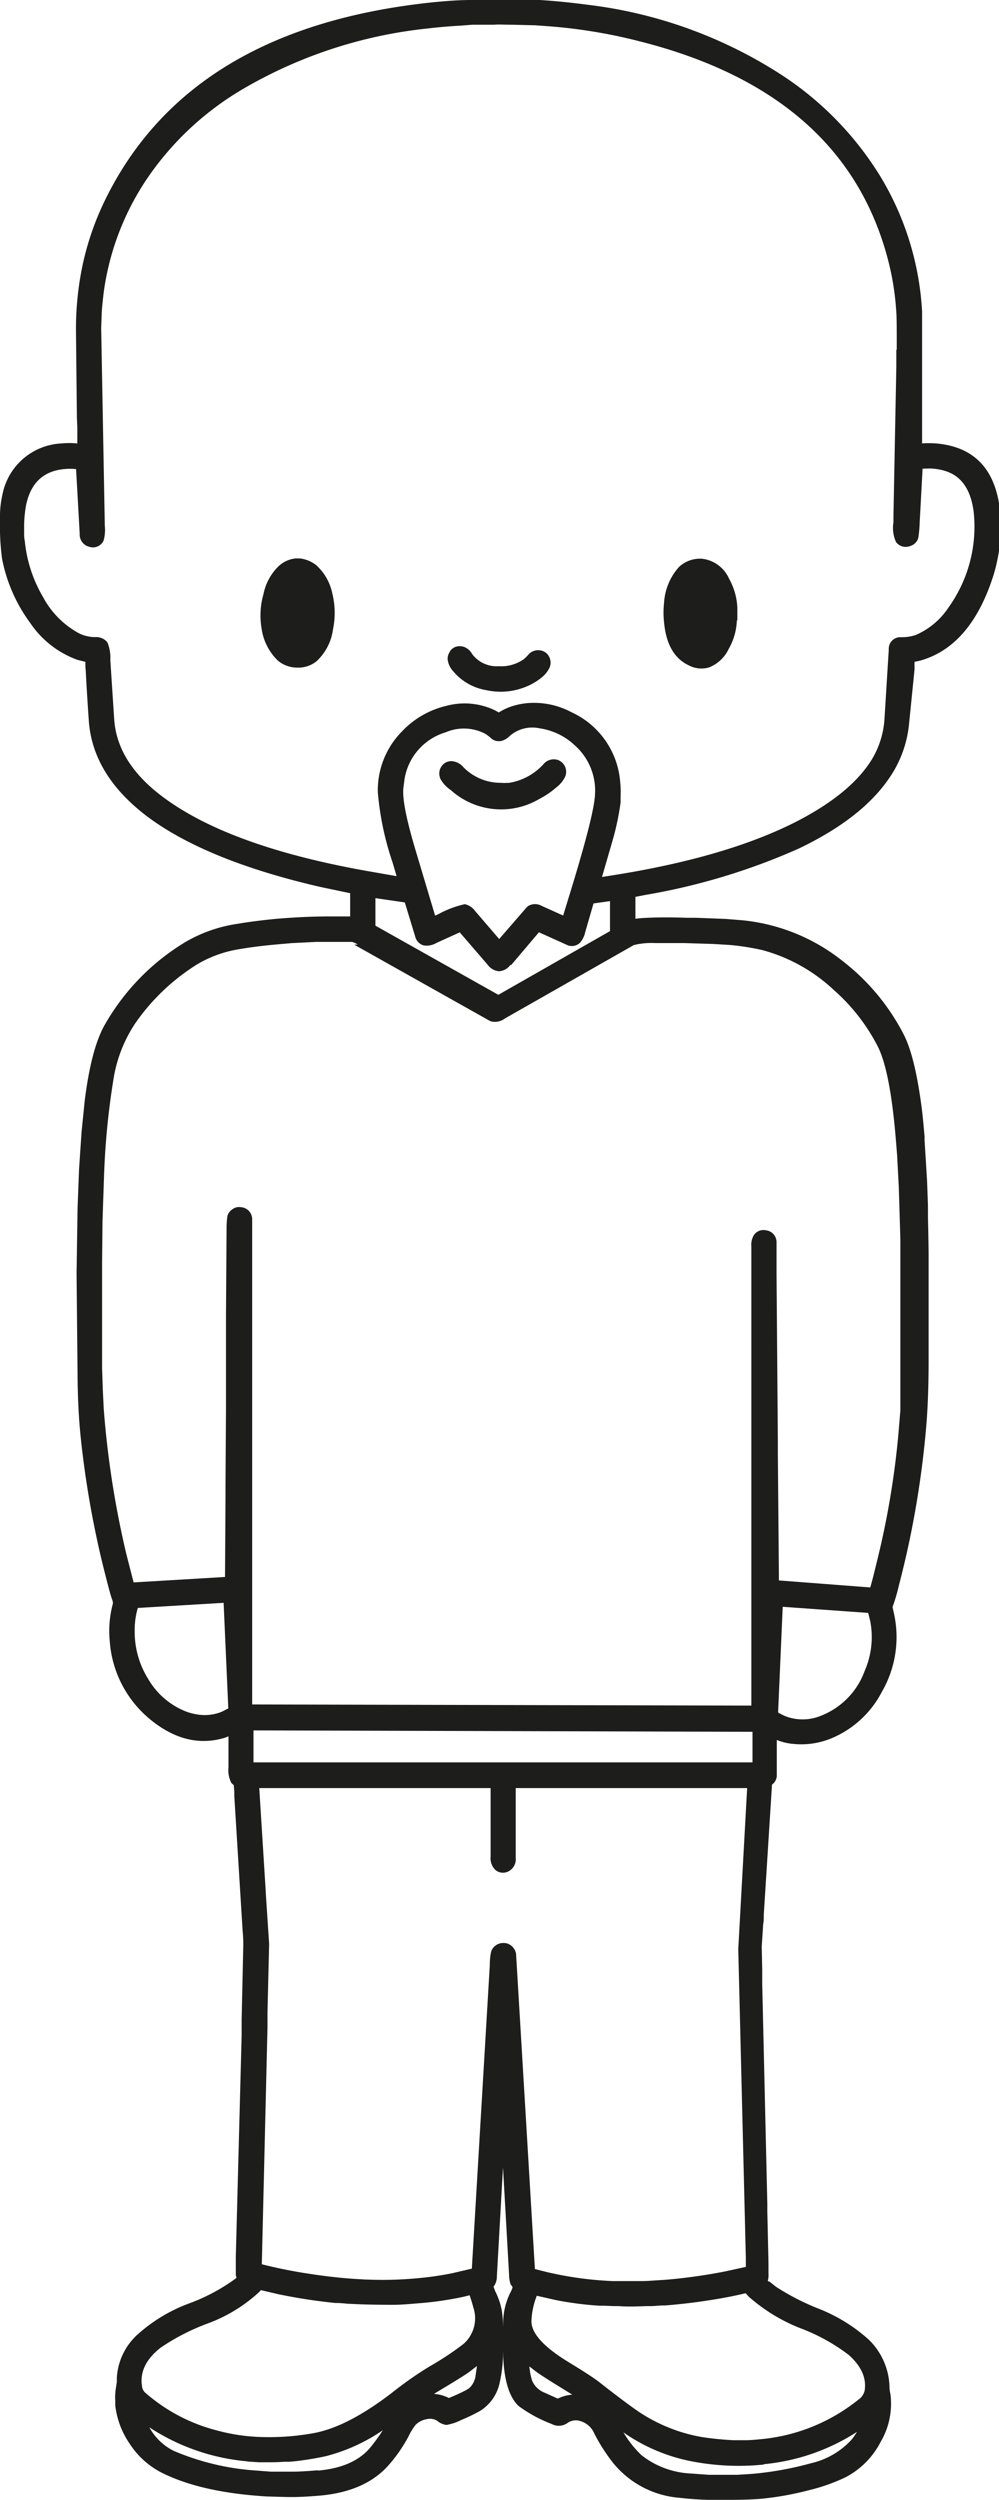<svg xmlns="http://www.w3.org/2000/svg" viewBox="0 0 121.34 303.38"><defs><style>.cls-1{fill:#1d1d1b;}</style></defs><g id="Lag_2" data-name="Lag 2"><g id="Lag_1-2" data-name="Lag 1"><path class="cls-1" d="M38.62,299.83Q43,299.44,45,297c.4-.48.78-1,1.16-1.55l.34-.52a21.83,21.83,0,0,1-6.8,3.12c-.68.16-1.48.31-2.39.45s-1.67.23-2.23.26l-.62,0q-.69.06-1.56.06c-.59,0-1.07,0-1.46,0l-1.24-.08-.36-.05a25.77,25.77,0,0,1-11.7-4.11,6.88,6.88,0,0,0,2.95,2.85,30.63,30.63,0,0,0,9.33,2.34l2.47.19,2.57,0c.75,0,1.79-.05,3.13-.17Zm54.84-22.94.79.63a29.66,29.66,0,0,0,5,2.59,20.08,20.08,0,0,1,6.23,3.79,8.28,8.28,0,0,1,2.56,5.74c0,.12,0,.42.11.89a9.11,9.11,0,0,1-1.17,5.79,10,10,0,0,1-4.28,4.32,22.76,22.76,0,0,1-4.56,1.6,37.7,37.7,0,0,1-5.55,1c-1.06.1-2.75.15-5.08.15a39.56,39.56,0,0,1-5-.26,11.56,11.56,0,0,1-8-4.18,21.52,21.52,0,0,1-2.31-3.59,2.68,2.68,0,0,0-2-1.61A1.77,1.77,0,0,0,69,294a1.83,1.83,0,0,1-2,.17A16.85,16.85,0,0,1,63,292c-1.28-1.19-1.92-3.61-1.9-7.26v.71a16.28,16.28,0,0,1-.4,3.67,5.28,5.28,0,0,1-2.43,3.49A22,22,0,0,1,56,293.7a6.41,6.41,0,0,1-1.77.59,2.11,2.11,0,0,1-1.12-.5,1.67,1.67,0,0,0-1.27-.2,2.47,2.47,0,0,0-1.37.7,7.42,7.42,0,0,0-.87,1.43A18.21,18.21,0,0,1,47.35,299c-1.88,2.23-4.7,3.52-8.43,3.86q-1.7.15-3.15.18l-.82,0-2.53-.07q-8.18-.49-13-3a10.11,10.11,0,0,1-3.67-3.4A10.29,10.29,0,0,1,14,291.93l0-.55a7.07,7.07,0,0,1,.08-1.6l.11-.7,0-.53a7.7,7.7,0,0,1,2.4-5.13A19.48,19.48,0,0,1,23,279.53a22.82,22.82,0,0,0,5.61-3l.12-.11-.09-.3c0-.24,0-1,0-2.21L29.35,247c0-.41,0-1,0-1.88l.2-9.08c0-.33,0-.89-.08-1.7L28.46,218l0-.59-.07-.77-.29-.26a3.44,3.44,0,0,1-.35-1.92l0-3.74-.46.18q-4.54,1.36-8.87-2.09a13.51,13.51,0,0,1-5.09-9.64,12.71,12.71,0,0,1,.39-4.59,1.62,1.62,0,0,0-.12-.51c-.13-.35-.34-1.12-.64-2.29s-.59-2.31-.85-3.46a116.77,116.77,0,0,1-2.3-13.82q-.36-3.36-.39-7.67L9.3,154.57l.12-7.9.18-4.75.31-4.59.38-3.75q.77-6.17,2.35-9.06a27.7,27.7,0,0,1,9.92-10.22,17.56,17.56,0,0,1,6.31-2.19c.75-.13,1.66-.26,2.72-.39s2-.22,2.83-.28q3.18-.24,5.92-.22h2.19V108.4l-3.62-.76q-13.84-3.19-21-8.53-6.63-5-7.12-11.59-.22-3.13-.37-6l-.05-.67,0-.53-.93-.23a11.7,11.7,0,0,1-5.75-4.46A19.31,19.31,0,0,1,.25,67.81,30.81,30.81,0,0,1,0,63a12.13,12.13,0,0,1,.3-3,7.68,7.68,0,0,1,7.09-6.18,9.88,9.88,0,0,1,2,0c0-.55,0-1.2,0-2l-.05-1.1L9.23,40.41A37.63,37.63,0,0,1,10,32.32a34.43,34.43,0,0,1,3-8.52Q23.35,3.26,52.75.26C54.5.09,56,0,57.18,0l8.38,0c1.94.12,3.86.32,5.76.57a55.46,55.46,0,0,1,22.79,8,39.21,39.21,0,0,1,12.76,12.74A35.37,35.37,0,0,1,112,37.83c0,.43,0,1.86,0,4.29l0,5.28,0,.61,0,4.58,0,1.11v.11a12.89,12.89,0,0,1,1.64,0q6.8.56,7.77,7.73a26.8,26.8,0,0,1,.11,3.43,14.91,14.91,0,0,1-.28,2.46,19.08,19.08,0,0,1-.65,2.63q-2.75,8.4-8.81,10.11l-.7.15c0,.26,0,.58,0,.94L110.4,88A13.88,13.88,0,0,1,108,94.44q-3.33,4.89-11,8.55a77.87,77.87,0,0,1-18.62,5.62l-1.2.23v2.66q.7-.09,1.5-.12c1.37-.06,2.93-.06,4.68,0h1.13l3.64.14,2,.16a23.18,23.18,0,0,1,12.19,4.93,26.67,26.67,0,0,1,7.48,9c.93,1.84,1.66,4.91,2.2,9.23.08.67.18,1.71.3,3.1l0,.47.3,4.81.11,3,0,1.28c0,.61.06,2.16.08,4.66l0,1.47,0,11.55c0,3.08-.1,5.85-.32,8.3a115.52,115.52,0,0,1-2.31,14.9c-.3,1.33-.64,2.71-1,4.12a22.31,22.31,0,0,1-.75,2.53l.13.6a13.25,13.25,0,0,1-1.41,9.66,12.18,12.18,0,0,1-5.93,5.58,9.59,9.59,0,0,1-4.85.77,6.74,6.74,0,0,1-2-.48v4.4a1.41,1.41,0,0,1-.48.94l-.1.08-1,15.78c0,.43,0,.81-.07,1.13l-.18,2.76.06,2.74v.78l0,1,.62,26.69,0,.93.14,6.16c0,.47,0,.91,0,1.32a2.75,2.75,0,0,1-.07.89l0,.09Zm-.7,22.21-.94.08a30.05,30.05,0,0,1-8.33-.58,21.6,21.6,0,0,1-7.77-3.41l.21.34a12.58,12.58,0,0,0,2,2.44,10.46,10.46,0,0,0,5.94,2.21l2.19.16.64,0,2.21,0,.63,0,.83-.05c.89-.05,1.59-.11,2.12-.18a39.37,39.37,0,0,0,6-1.17,9.55,9.55,0,0,0,5-2.93,9.34,9.34,0,0,0,.6-.88A25.18,25.18,0,0,1,93.29,299l-.53.06ZM108.92,42.44c0-2.53,0-4.12-.07-4.79a32.75,32.75,0,0,0-1.17-6.78Q102.16,11.17,77.63,5A63.63,63.63,0,0,0,66.12,3.15L65,3.07,62.2,3c-1,0-1.67-.05-2.17,0L57.36,3,56,3.11c-1.46.08-2.83.2-4.09.35a55.91,55.91,0,0,0-22.33,7.3A36.19,36.19,0,0,0,17.89,21.64,32.44,32.44,0,0,0,12.6,35.46q-.07.59-.15,1.35t-.09,1.11l-.07,1.89.44,24a4.85,4.85,0,0,1-.14,1.77,1.41,1.41,0,0,1-1.74.78,1.53,1.53,0,0,1-1.17-1.59l-.44-7.84H9.19a6.64,6.64,0,0,0-1.41,0Q4,57.29,3.17,61.3c-.06.29-.11.66-.16,1.11s-.07.88-.08,1.26c0,.18,0,.48,0,.89s0,.77.08,1.08a16.58,16.58,0,0,0,2.22,6.82,10.78,10.78,0,0,0,4.33,4.38,4.52,4.52,0,0,0,2,.48,1.74,1.74,0,0,1,1.48.63,4.8,4.8,0,0,1,.36,2.14l.47,7.19q.33,4.95,5.21,8.89,8.1,6.51,26,9.62l3.09.54-.48-1.64a35.62,35.62,0,0,1-1.8-8.55,10.15,10.15,0,0,1,2.92-7.36,10.8,10.8,0,0,1,5.41-3.12,8.51,8.51,0,0,1,5.76.48,5.39,5.39,0,0,1,.6.33l0,0a6.74,6.74,0,0,1,1.43-.7A8.57,8.57,0,0,1,65,85.3a9.6,9.6,0,0,1,4.4,1.13,10.17,10.17,0,0,1,5.92,8.36,12.44,12.44,0,0,1,.06,1.87l0,.72a32.34,32.34,0,0,1-1,4.71l-1.26,4.34,1.21-.19q13.53-2.13,22-6.33,7-3.51,9.61-7.82a10.84,10.84,0,0,0,1.5-5l.51-8.24a1.41,1.41,0,0,1,1.5-1.52,5.32,5.32,0,0,0,1.76-.26,9.09,9.09,0,0,0,4-3.35,16.81,16.81,0,0,0,3.06-11.53q-.42-3.49-2.61-4.68a5.38,5.38,0,0,0-1.53-.52,6.14,6.14,0,0,0-1.67-.12l-.4,0-.35,6.46a16,16,0,0,1-.17,1.94,1.44,1.44,0,0,1-1,1,1.46,1.46,0,0,1-1.71-.49,4.13,4.13,0,0,1-.31-2.4l0-.82.35-18.12q0-.79,0-2ZM62,117.09a1.81,1.81,0,0,1-1.42.78,1.94,1.94,0,0,1-1.35-.79l-3.39-3.93L53,114.44a2.31,2.31,0,0,1-1.57.29,1.48,1.48,0,0,1-1-1.07l-1.26-4.14L45.6,109v3.34l14.93,8.39L74.09,113v-3.64l-2,.28-1,3.45a2.84,2.84,0,0,1-.68,1.36,1.45,1.45,0,0,1-1.43.28l-3.52-1.59-3.39,4Zm-18.56-2.47a2.58,2.58,0,0,0-.68-.31H39.33l-.95,0-3,.15-.9.08c-2.16.18-3.9.39-5.22.62A14.53,14.53,0,0,0,24,117a25.68,25.68,0,0,0-7.6,7.23,17,17,0,0,0-2.56,6.4,92.21,92.21,0,0,0-1.2,12l-.19,5.61-.05,5c0,1,0,1.59,0,1.94l0,10.88.09,2.64.11,2.27a113.86,113.86,0,0,0,2.77,17.73l.86,3.34,11.1-.66.06-9.35c0-.64,0-1.24,0-1.82l.06-9.35c0-.5,0-1.12,0-1.86l0-7.53c0-1,0-1.67,0-2l.07-10.4a11,11,0,0,1,.1-1.5,1.45,1.45,0,0,1,.62-.82,1.33,1.33,0,0,1,1-.25,1.47,1.47,0,0,1,1.39,1.52l0,32.75,0,.56v25.52l60.63.14,0-49.17,0-.54v-6.06a2.19,2.19,0,0,1,.35-1.39,1.42,1.42,0,0,1,1.44-.52,1.45,1.45,0,0,1,1.27,1.44v2.81l0,1.06.16,20.36c0,.4,0,.94,0,1.62l.13,15.2,11.09.85v0c.11-.34.31-1.09.59-2.24s.53-2.17.72-3a102.84,102.84,0,0,0,2.13-13.58l.22-2.71,0-.9c0-.45,0-1.37,0-2.79v-17l-.19-6.33-.2-3.82c-.13-1.68-.24-3-.34-3.95q-.69-6.69-2-9.3a23.17,23.17,0,0,0-5.34-6.87,20.45,20.45,0,0,0-8.67-4.85,29.6,29.6,0,0,0-4-.63l-2-.12-1.93-.06-1.61-.05-3.49,0a9.19,9.19,0,0,0-2.6.24l-15.66,8.91a2,2,0,0,1-1.77.33l-16.53-9.28ZM105,290.24q.44-2.33-1.89-4.43a23.07,23.07,0,0,0-5.77-3.21,21.18,21.18,0,0,1-6.39-3.87l-.37-.41-.09,0c-1.55.38-3.36.71-5.43,1-.61.09-1.39.19-2.34.29s-1.62.16-2,.18l-.37,0-1.16.08h-.73c-1.39.06-2.49.07-3.31,0l-.48,0-1.39-.05-.47,0a40.72,40.72,0,0,1-5.33-.69l-2.28-.52a9.23,9.23,0,0,0-.65,3.1q0,2.2,4.48,4.94,2.88,1.75,3.78,2.46c2.35,1.85,4,3.06,4.88,3.65a20,20,0,0,0,7.56,3,36.69,36.69,0,0,0,3.82.38c.39,0,.91,0,1.54,0s1.24-.07,1.8-.12a22.16,22.16,0,0,0,11.85-4.8,1.76,1.76,0,0,0,.73-1ZM61.11,262.76l-.76,13.52a2,2,0,0,1-.35,1.16l-.06.06.2.54a8.82,8.82,0,0,1,.82,2.41,19.43,19.43,0,0,1,.16,3.12v-2a8.45,8.45,0,0,1,.85-3.31,3.19,3.19,0,0,0,.28-.64l0-.08-.23-.31a3.92,3.92,0,0,1-.19-1.21l-.75-13.25ZM44.5,276.64a44.65,44.65,0,0,0,5.92-.13,38.87,38.87,0,0,0,4.49-.63l2.4-.56,2.18-36.8c0-.81.09-1.31.13-1.51a1.36,1.36,0,0,1,.51-.85,1.54,1.54,0,0,1,1-.36,1.46,1.46,0,0,1,1,.35,1.62,1.62,0,0,1,.55.94l2.29,38.28,1.47.37a42.51,42.51,0,0,0,8,1.09l3,0c.52,0,1.09,0,1.69-.05l1.74-.11a67.25,67.25,0,0,0,7.15-1l2.57-.56c0-.59,0-1,0-1.11l-.92-37.46L90.75,217H62.64v8.45a1.66,1.66,0,0,1-.73,1.57,1.44,1.44,0,0,1-1.76-.1,2,2,0,0,1-.56-1.61V217H31.49l.79,12.59v.13l.41,6.18-.2,8.31,0,.84v1l-.69,28.74h0A60.33,60.33,0,0,0,37.94,276c.84.13,1.77.25,2.78.36s1.89.18,2.6.22l1.18.07ZM30.79,210l0,3.88H91.4v-3.71L30.79,210ZM53.44,94.37A1.51,1.51,0,0,1,53.63,93a1.42,1.42,0,0,1,1.22-.63,2.06,2.06,0,0,1,1.44.74A6.3,6.3,0,0,0,60.76,95a8,8,0,0,0,1.11,0A7.18,7.18,0,0,0,66,92.75a1.64,1.64,0,0,1,1.67-.55,1.53,1.53,0,0,1,1,2,3.64,3.64,0,0,1-1.16,1.41,10,10,0,0,1-2,1.35,9.14,9.14,0,0,1-10.76-1.08,3.85,3.85,0,0,1-1.31-1.46ZM18,203.76a9.18,9.18,0,0,0,4.73,4,7.26,7.26,0,0,0,1.14.29,5.52,5.52,0,0,0,3.06-.31l.8-.41-.57-12.81-10.42.62v0a9.52,9.52,0,0,0-.38,2.91A10.79,10.79,0,0,0,18,203.76ZM64.08,110a1.63,1.63,0,0,1,1.7-.07l2.62,1.18.94-3.06q2.85-9.3,2.93-11.65a7.34,7.34,0,0,0-2.45-5.94,7.83,7.83,0,0,0-4.28-2.07,4.17,4.17,0,0,0-3.61.91,2.24,2.24,0,0,1-1.1.64l-.1,0a1.38,1.38,0,0,1-1.11-.37,5.06,5.06,0,0,0-.67-.51,5.57,5.57,0,0,0-4.81-.19,7.12,7.12,0,0,0-5,5.65L49,95.61q-.23,1.9,1.51,7.69l2.34,7.82.44-.2a12,12,0,0,1,3.17-1.19,2.16,2.16,0,0,1,1.25.83l2.92,3.4,3.23-3.72a1.7,1.7,0,0,1,.24-.23ZM89.5,75.27a7.5,7.5,0,0,1-1,3.5A4.41,4.41,0,0,1,86.11,81a3.24,3.24,0,0,1-2.38-.22c-1.8-.81-2.82-2.56-3.07-5.23a10.71,10.71,0,0,1,0-2.41,7.09,7.09,0,0,1,1.82-4.34,3.76,3.76,0,0,1,2.42-1h.31a4.12,4.12,0,0,1,3.35,2.44,7.94,7.94,0,0,1,1,3.53l0,.76,0,.22,0,.57ZM54.57,291c.45-.18.9-.38,1.37-.6s.79-.4,1-.53a2.48,2.48,0,0,0,.83-1.61l.16-1.12-1,.77c-.46.32-1.31.85-2.56,1.61l-1.66,1a5.14,5.14,0,0,1,.82.13,5.35,5.35,0,0,1,1,.37l.08,0Zm13.95-1c-1.44-.88-2.46-1.53-3.07-1.94q-.33-.23-.84-.63l-.32-.24.09.66a8,8,0,0,0,.25,1.06,2.71,2.71,0,0,0,1.48,1.45l1.63.73.12-.05a5,5,0,0,1,1.65-.43l-1-.61ZM54.64,79.06a1.4,1.4,0,0,1,.7-.56,1.62,1.62,0,0,1,1,0,1.88,1.88,0,0,1,1,.86,3.69,3.69,0,0,0,3.21,1.49A4.78,4.78,0,0,0,63.62,80a5,5,0,0,0,.58-.58,1.54,1.54,0,0,1,.72-.45,1.58,1.58,0,0,1,.89,0,1.41,1.41,0,0,1,.93.82,1.51,1.51,0,0,1,0,1.25,3.41,3.41,0,0,1-1,1.22,7.21,7.21,0,0,1-1.66,1,8.08,8.08,0,0,1-5,.5A6.68,6.68,0,0,1,55,81.41,2.52,2.52,0,0,1,54.37,80a1.45,1.45,0,0,1,.27-.9ZM38.57,68.74a6.35,6.35,0,0,1,1.8,3.31,9.79,9.79,0,0,1,.08,4.31,6.45,6.45,0,0,1-2,3.89,3.53,3.53,0,0,1-2.36.77,3.63,3.63,0,0,1-2.32-.83,6.69,6.69,0,0,1-2-3.94A9.34,9.34,0,0,1,32,72.11a6.52,6.52,0,0,1,1.72-3.28,3.57,3.57,0,0,1,2.17-1.06l.19,0h.34a3.93,3.93,0,0,1,2.2,1Zm-7.23,227a30.34,30.34,0,0,0,6.88-.48q4.13-.8,9.55-5a43.37,43.37,0,0,1,4.42-3.08,35.46,35.46,0,0,0,4.12-2.73A4.14,4.14,0,0,0,57.48,280c-.08-.34-.23-.82-.44-1.45l-.62.16a40.31,40.31,0,0,1-5.39.8l-1.34.11q-1.15.09-1.92.09-3.18,0-5.28-.12h-.18l-.49-.05-.75-.05-.34,0a67.88,67.88,0,0,1-6.9-1.06l-2.14-.5-.2.22A18.78,18.78,0,0,1,25.16,282a26.67,26.67,0,0,0-5.62,2.89q-2.67,2.08-2.3,4.64a1.29,1.29,0,0,0,.34.79,21.18,21.18,0,0,0,8.74,4.63,22.78,22.78,0,0,0,5,.79Zm63.17-87.91,0,0a5.12,5.12,0,0,0,.46.25,5.71,5.71,0,0,0,.54.24,5.83,5.83,0,0,0,4.26-.12,9.21,9.21,0,0,0,5.27-5.46,10.22,10.22,0,0,0,.66-6l-.25-1L95.07,195l-.56,12.82Z"/></g></g></svg>